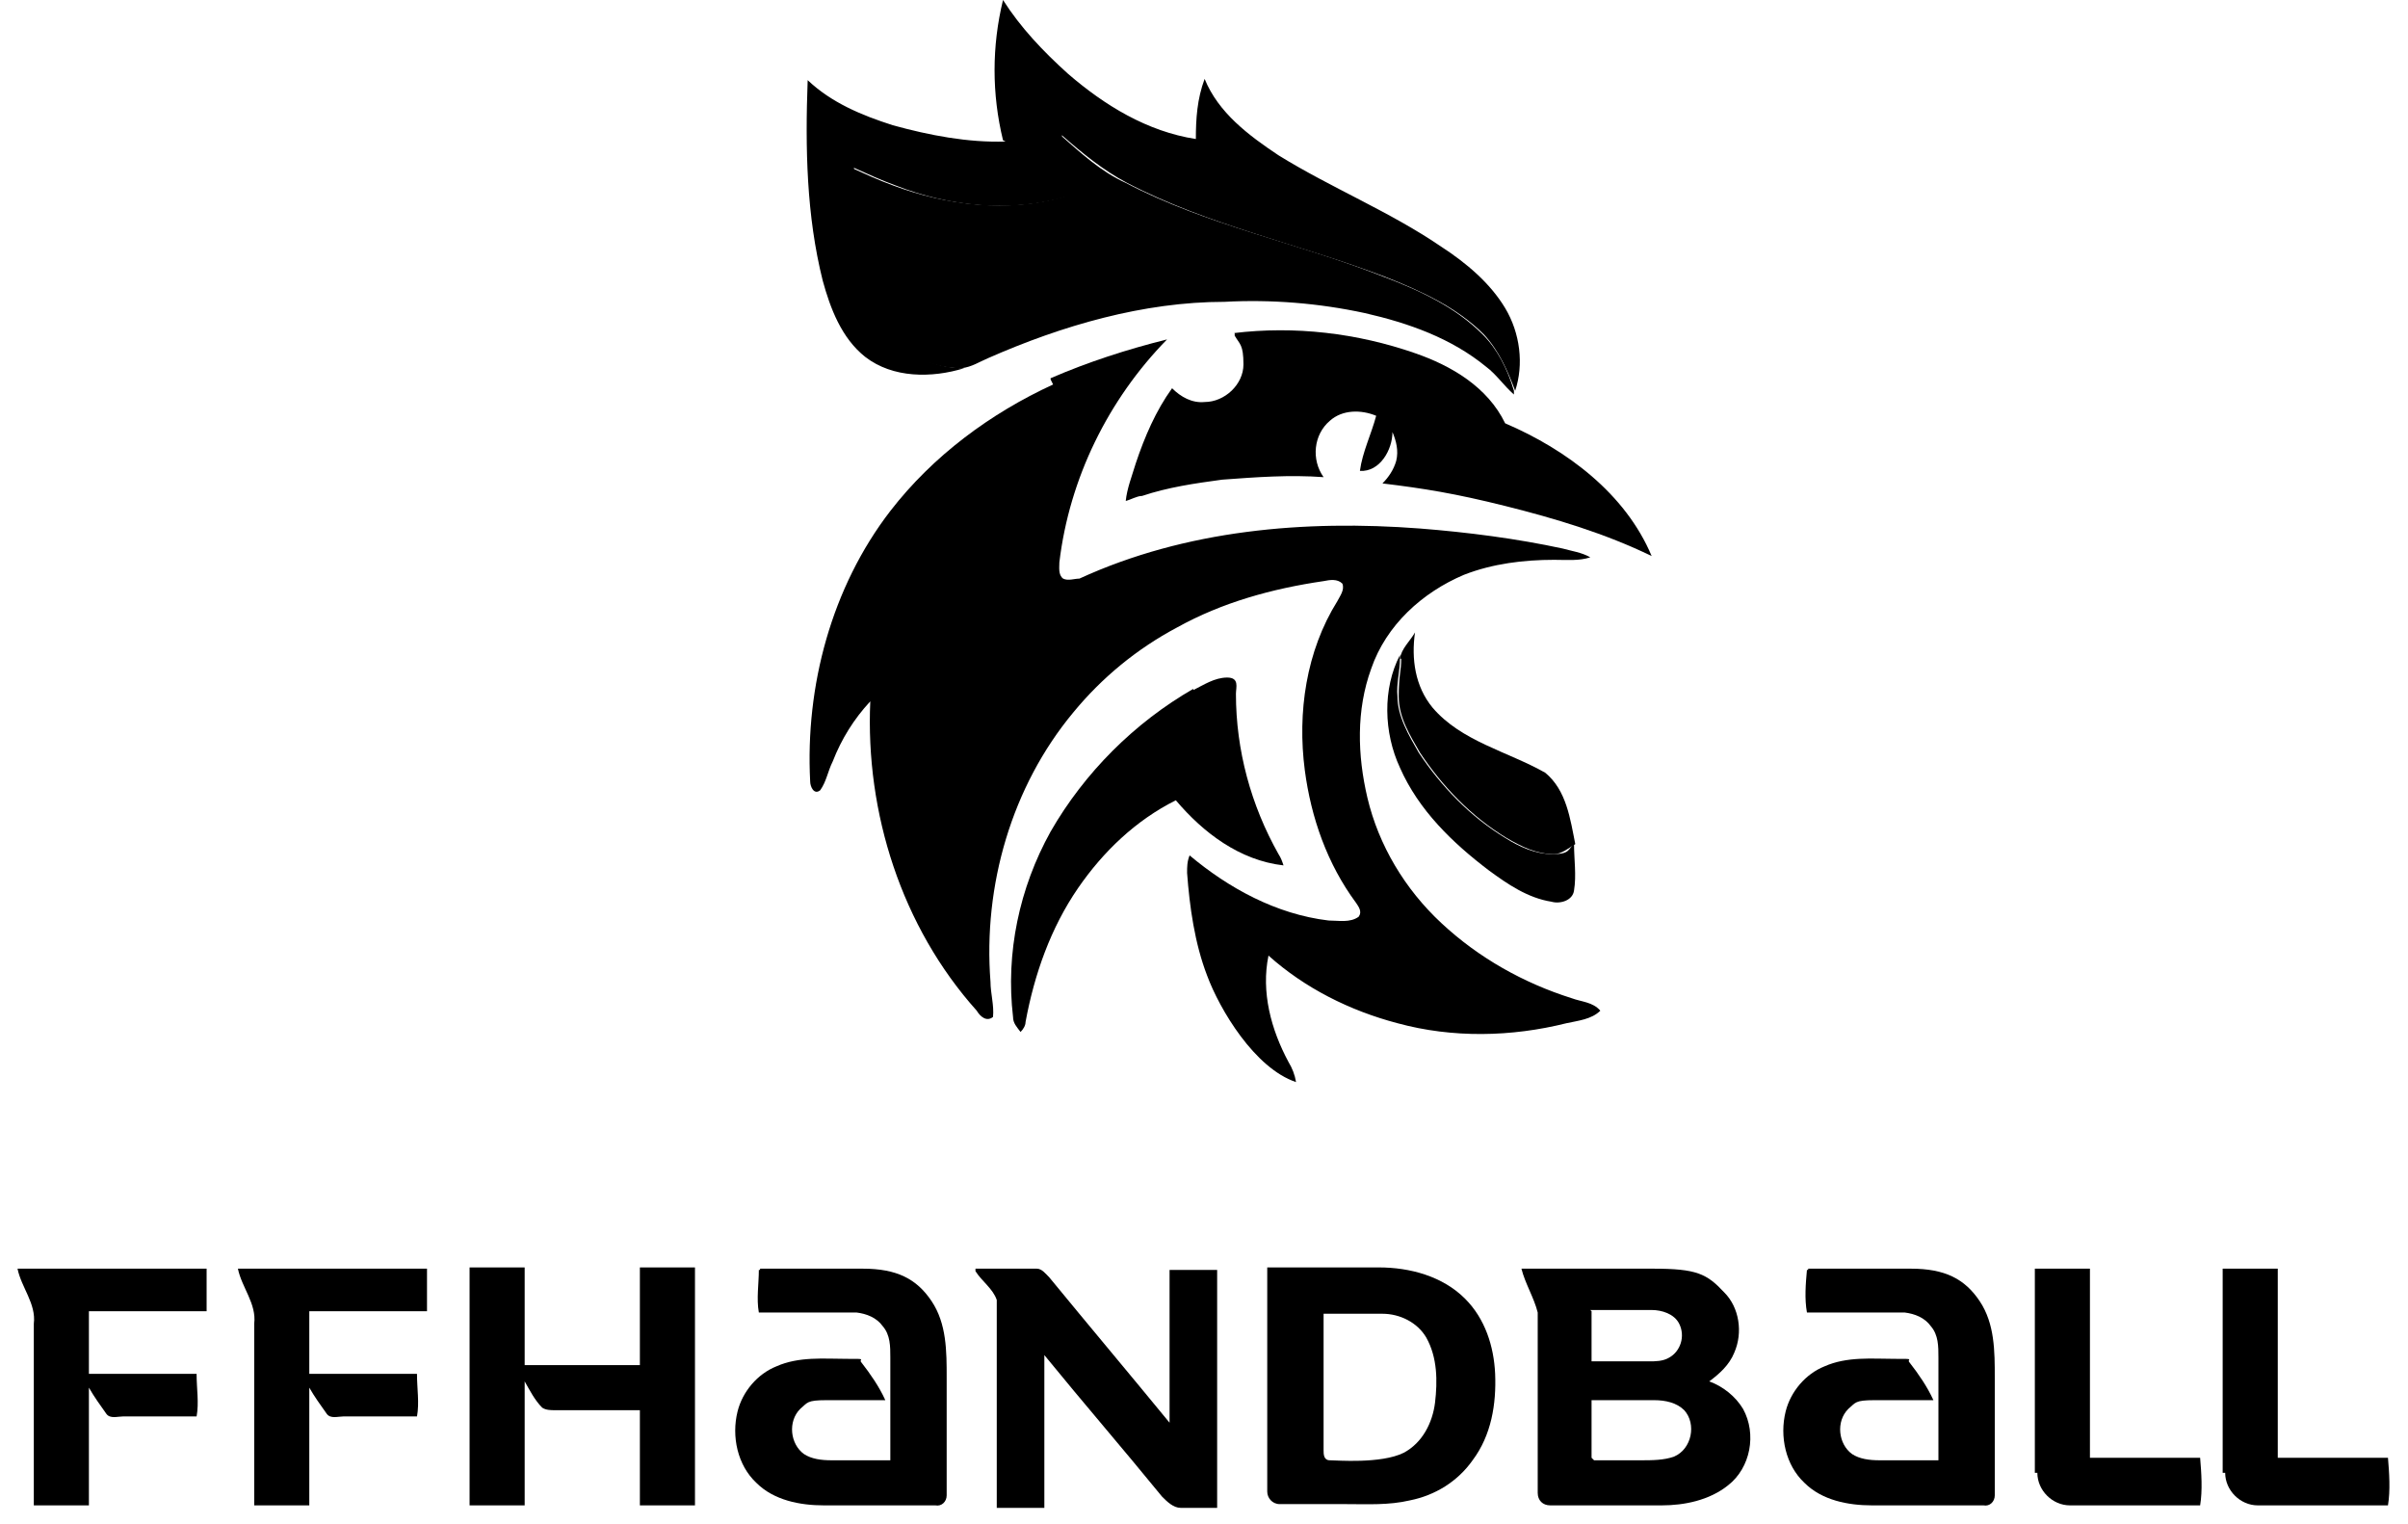 <?xml version="1.0" encoding="UTF-8"?>
<svg id="LOGOS" xmlns="http://www.w3.org/2000/svg" version="1.1" viewBox="0 0 192.3 121.7">
  <defs>
    <style>
      .cls-1 {
        fill: #000;
        stroke-width: 0px;
      }
    </style>
  </defs>
  <path class="cls-1" d="M18.9,101.3h15.2v3.4h-9.4v5h8.6c0,1.2.2,2.3,0,3.4h-5.9c-.4,0-1,.2-1.3-.2-.5-.7-1-1.4-1.4-2.1v9.4h-4.4v-14.5c.2-1.6-1-2.9-1.3-4.4h0Z"/>
  <g>
    <g>
      <path class="cls-1" d="M80.1,11.2c-.9-3.7-.9-7.5,0-11.2,1.4,2.2,3.2,4.1,5.2,5.9,2.9,2.5,6.3,4.6,10.2,5.2,0-1.6.1-3.2.7-4.8,1.1,2.7,3.5,4.5,5.9,6.1,4.2,2.6,8.9,4.5,13,7.3,2,1.3,3.9,2.9,5.1,4.9,1.2,2,1.5,4.5.8,6.6-.6-1.6-1.3-3.2-2.5-4.5-2.2-2.2-5.1-3.5-7.9-4.6-6.8-2.6-14.1-4.1-20.6-7.5-1.9-1-3.6-2.4-5.2-3.8,0,1.6,0,3.3.4,4.9-4.5,1.3-9.4.8-13.7-.9-1.1-.4-2.2-.9-3.3-1.4-.3,3.1-.2,6.3.7,9.3.6,2,1.8,3.9,3.5,5.2,1.3,1,3,1.5,4.6,1.5-2.6.8-5.7.8-7.9-.9-1.9-1.5-2.8-3.9-3.4-6.1-1.3-5.2-1.4-10.6-1.2-16,1.9,1.8,4.3,2.8,6.8,3.6,2.9.8,6,1.4,9,1.3h0Z"/>
      <path class="cls-1" d="M111.8,52.6c.1-.8.8-1.4,1.2-2.1-.3,2.1,0,4.3,1.4,6,2.3,2.7,6,3.5,9,5.2,1.7,1.4,2,3.7,2.4,5.7-.5.3-1.1.8-1.7.8-1.4,0-2.6-.6-3.8-1.3-2.8-1.7-5.1-4.1-6.9-6.8-.8-1.4-1.7-2.8-1.7-4.5s.2-2,.2-3h0Z"/>
    </g>
    <g>
      <path class="cls-1" d="M84.7,10.8c1.6,1.4,3.2,2.9,5.2,3.8,6.5,3.4,13.8,4.8,20.6,7.5,2.9,1.1,5.7,2.4,7.9,4.6,1.2,1.2,2,2.8,2.5,4.5v.3c-.8-.7-1.4-1.6-2.2-2.2-2.8-2.3-6.2-3.5-9.7-4.3-3.7-.8-7.5-1.1-11.2-.9-6.5,0-13,1.9-18.9,4.5-.7.3-1.3.7-2.1.8-1.6,0-3.3-.5-4.6-1.5-1.8-1.2-2.9-3.1-3.5-5.2-.9-3-1-6.2-.7-9.3,1.1.5,2.2,1,3.3,1.4,4.3,1.6,9.2,2.2,13.7.9-.4-1.6-.5-3.2-.4-4.9h0Z"/>
      <path class="cls-1" d="M111.8,52.4v.2c0,1-.3,2-.2,3,0,1.6.9,3.1,1.7,4.5,1.8,2.7,4.1,5.1,6.9,6.8,1.1.7,2.4,1.3,3.8,1.3s1.2-.4,1.7-.8c0,1.2.2,2.5,0,3.7-.1.8-1.1,1.1-1.8.9-1.9-.3-3.5-1.4-5-2.5-2.9-2.2-5.6-4.8-7.1-8.2-1.3-2.8-1.4-6.3,0-9h0Z"/>
    </g>
    <g>
      <path class="cls-1" d="M98.5,26.6c4.9-.6,9.9,0,14.5,1.6,2.9,1,5.8,2.7,7.2,5.6,4.9,2.1,9.6,5.6,11.7,10.6-3.7-1.8-7.7-3-11.7-4s-6.5-1.4-9.8-1.8c.5-.5.9-1.1,1.1-1.8.2-.8,0-1.6-.3-2.3,0,1.4-1,3.2-2.6,3.1.2-1.5.9-2.9,1.3-4.4-1.2-.5-2.7-.5-3.7.4-1.3,1.1-1.5,3.1-.5,4.5-2.7-.2-5.4,0-8.1.2-2.2.3-4.3.6-6.4,1.3-.4,0-.9.3-1.3.4.1-1,.5-2,.8-3,.7-2.1,1.6-4.2,2.9-6,.7.7,1.6,1.2,2.6,1.1,1.6,0,3.1-1.4,3.1-3s-.3-1.6-.7-2.3v-.2Z"/>
      <path class="cls-1" d="M83.9,30.2c3-1.3,6.1-2.3,9.3-3.1-4.7,4.8-7.8,11.1-8.6,17.8,0,.4-.1,1,.3,1.3.4.2.9,0,1.3,0,8.5-3.9,18-4.7,27.2-4,3.8.3,7.7.8,11.4,1.6.7.2,1.5.3,2.2.7-.9.3-1.9.2-2.9.2-2.4,0-4.9.3-7.2,1.2-3.3,1.4-6.2,4-7.4,7.5-1.2,3.3-1.1,6.9-.3,10.3.9,3.8,3,7.3,5.9,10,3,2.8,6.6,4.8,10.4,6,.8.3,1.7.3,2.3,1-.7.7-1.8.8-2.7,1-4.4,1.1-9.1,1.2-13.5,0-3.8-1-7.4-2.8-10.3-5.4-.6,2.9.2,5.9,1.6,8.5.3.5.5,1,.6,1.6-3.3-1.1-6.1-5.8-7.1-8.5-1-2.6-1.4-5.5-1.6-8.2,0-.5,0-.9.2-1.4,3.1,2.6,6.9,4.7,11.1,5.2.8,0,1.7.2,2.4-.3.3-.4,0-.8-.2-1.1-2.3-3.1-3.6-6.8-4.1-10.6-.6-4.6.1-9.5,2.6-13.5.2-.4.6-.9.4-1.4-.4-.4-1-.3-1.5-.2-4.1.6-8.1,1.7-11.7,3.7-3.2,1.7-6,4-8.3,6.8-4.9,5.9-7.2,13.8-6.6,21.5,0,.9.3,1.9.2,2.8-.5.4-1,0-1.3-.5-6-6.7-8.9-15.8-8.5-24.7-1.3,1.4-2.3,3-3,4.8-.4.8-.5,1.6-1,2.3-.5.4-.8-.3-.8-.7-.4-7.6,1.7-15.5,6.4-21.6,3.4-4.4,8-7.8,13-10.1h0l-.2-.4Z"/>
      <path class="cls-1" d="M95.3,55.1c.8-.4,1.7-1,2.7-1s.7.8.7,1.3c0,4.5,1.2,8.9,3.4,12.8.2.3.3.6.4.9-3.5-.4-6.4-2.6-8.6-5.2-3.2,1.6-5.8,4.1-7.8,7-2.2,3.2-3.5,6.9-4.2,10.7,0,.3-.2.6-.4.8-.3-.4-.6-.7-.6-1.2-.6-5.1.5-10.3,3-14.8,2.7-4.7,6.7-8.7,11.4-11.4h0Z"/>
    </g>
  </g>
  <g>
    <path class="cls-1" d="M37.5,120.2v-19h4.4v7.8h9.2v-7.8h4.4v19h-4.4v-7.6h-6.8c-.3,0-.7,0-1-.2-.6-.6-1-1.4-1.4-2.1v9.9s-4.4,0-4.4,0Z"/>
    <path class="cls-1" d="M60.7,101.3h8.2c2.7,0,4.3.8,5.5,2.6,1.2,1.8,1.2,4,1.2,6.1v9.4c0,.5-.4.9-.9.8h-8.9c-1.9,0-4-.4-5.4-1.8-1.5-1.4-2-3.7-1.5-5.7.4-1.6,1.6-3,3.1-3.6,1.8-.8,3.8-.6,5.6-.6s.9,0,1.2.3c.7.9,1.4,1.9,1.9,3h-4.7c-1.6,0-1.5.2-2.1.7-1,1-.8,2.8.3,3.6.6.4,1.4.5,2.2.5h4.7v-8.2c0-.9,0-1.8-.6-2.5-.5-.7-1.3-1-2.1-1.1-2.6,0-5.2,0-7.8,0-.2-1.1,0-2.3,0-3.4h.1Z"/>
    <path class="cls-1" d="M77.9,101.3h4.9c.4,0,.7.4,1,.7,3.2,3.9,6.4,7.7,9.6,11.6v-12.2h3.8v19h-2.9c-.6,0-1.1-.5-1.5-.9-3.1-3.8-6.3-7.5-9.4-11.3v12.2h-3.8v-16.6c-.3-.9-1.2-1.5-1.7-2.3h0v-.2Z"/>
    <path class="cls-1" d="M101.3,101.2h8.8c2.5,0,5.1.7,6.9,2.5,1.6,1.6,2.3,3.8,2.4,6,.1,2.4-.3,4.9-1.8,6.9-1.2,1.7-3,2.8-5,3.2-1.7.4-3.4.3-5.1.3h-5.3c-.6,0-1-.5-1-1v-17.9M105.7,104.8v11c0,.3,0,.8.5.8s4.1.3,5.9-.6c1.5-.8,2.3-2.4,2.5-4,.2-1.7.2-3.6-.7-5.2-.7-1.2-2.1-1.9-3.5-1.9h-4.7Z"/>
    <path class="cls-1" d="M121.4,101.3h10.6c3.5,0,4.3.4,5.7,1.9,1.2,1.2,1.5,3.2.8,4.8-.4,1-1.2,1.7-2,2.3,1.1.4,2.1,1.2,2.7,2.2,1.1,2,.6,4.7-1.2,6.1-1.5,1.2-3.5,1.6-5.3,1.6h-8.9c-.6,0-1-.4-1-1v-14.4c-.3-1.2-1-2.3-1.3-3.5M127.1,104.7v4h4.6c.5,0,1.1,0,1.6-.3.9-.5,1.3-1.7.8-2.7-.4-.8-1.4-1.1-2.2-1.1h-4.9M127.1,111.9v4.5l.2.2h3.7c.9,0,1.9,0,2.7-.3,1.4-.6,1.8-2.6.8-3.7-.6-.6-1.5-.8-2.4-.8h-5.1.1Z"/>
    <path class="cls-1" d="M177.5,117.6v-16.3h4.4v15.1h8.8c.1,1.2.2,2.6,0,3.8h-10.4c-1.4,0-2.6-1.2-2.6-2.6h-.2Z"/>
  </g>
  <path class="cls-1" d="M1.3,101.3h15.2v3.4H7.1v5h8.6c0,1.2.2,2.3,0,3.4h-5.9c-.4,0-1,.2-1.3-.2-.5-.7-1-1.4-1.4-2.1v9.4H2.7v-14.5c.2-1.6-1-2.9-1.3-4.4h0Z"/>
  <g>
    <path class="cls-1" d="M144.4,101.3h8.2c2.7,0,4.3.8,5.5,2.6,1.2,1.8,1.2,4,1.2,6.1v9.4c0,.5-.4.9-.9.8h-8.9c-1.9,0-4-.4-5.4-1.8-1.5-1.4-2-3.7-1.5-5.7.4-1.6,1.6-3,3.1-3.6,1.8-.8,3.8-.6,5.6-.6s.9,0,1.2.3c.7.9,1.4,1.9,1.9,3h-4.7c-1.6,0-1.5.2-2.1.7-1,1-.8,2.8.3,3.6.6.4,1.4.5,2.2.5h4.7v-8.2c0-.9,0-1.8-.6-2.5-.5-.7-1.3-1-2.1-1.1-2.6,0-5.2,0-7.8,0-.2-1.1-.1-2.3,0-3.4h.1Z"/>
    <path class="cls-1" d="M162.5,117.6v-16.3h4.4v15.1h8.8c.1,1.2.2,2.6,0,3.8h-10.4c-1.4,0-2.6-1.2-2.6-2.6h-.2Z"/>
  </g>
</svg>